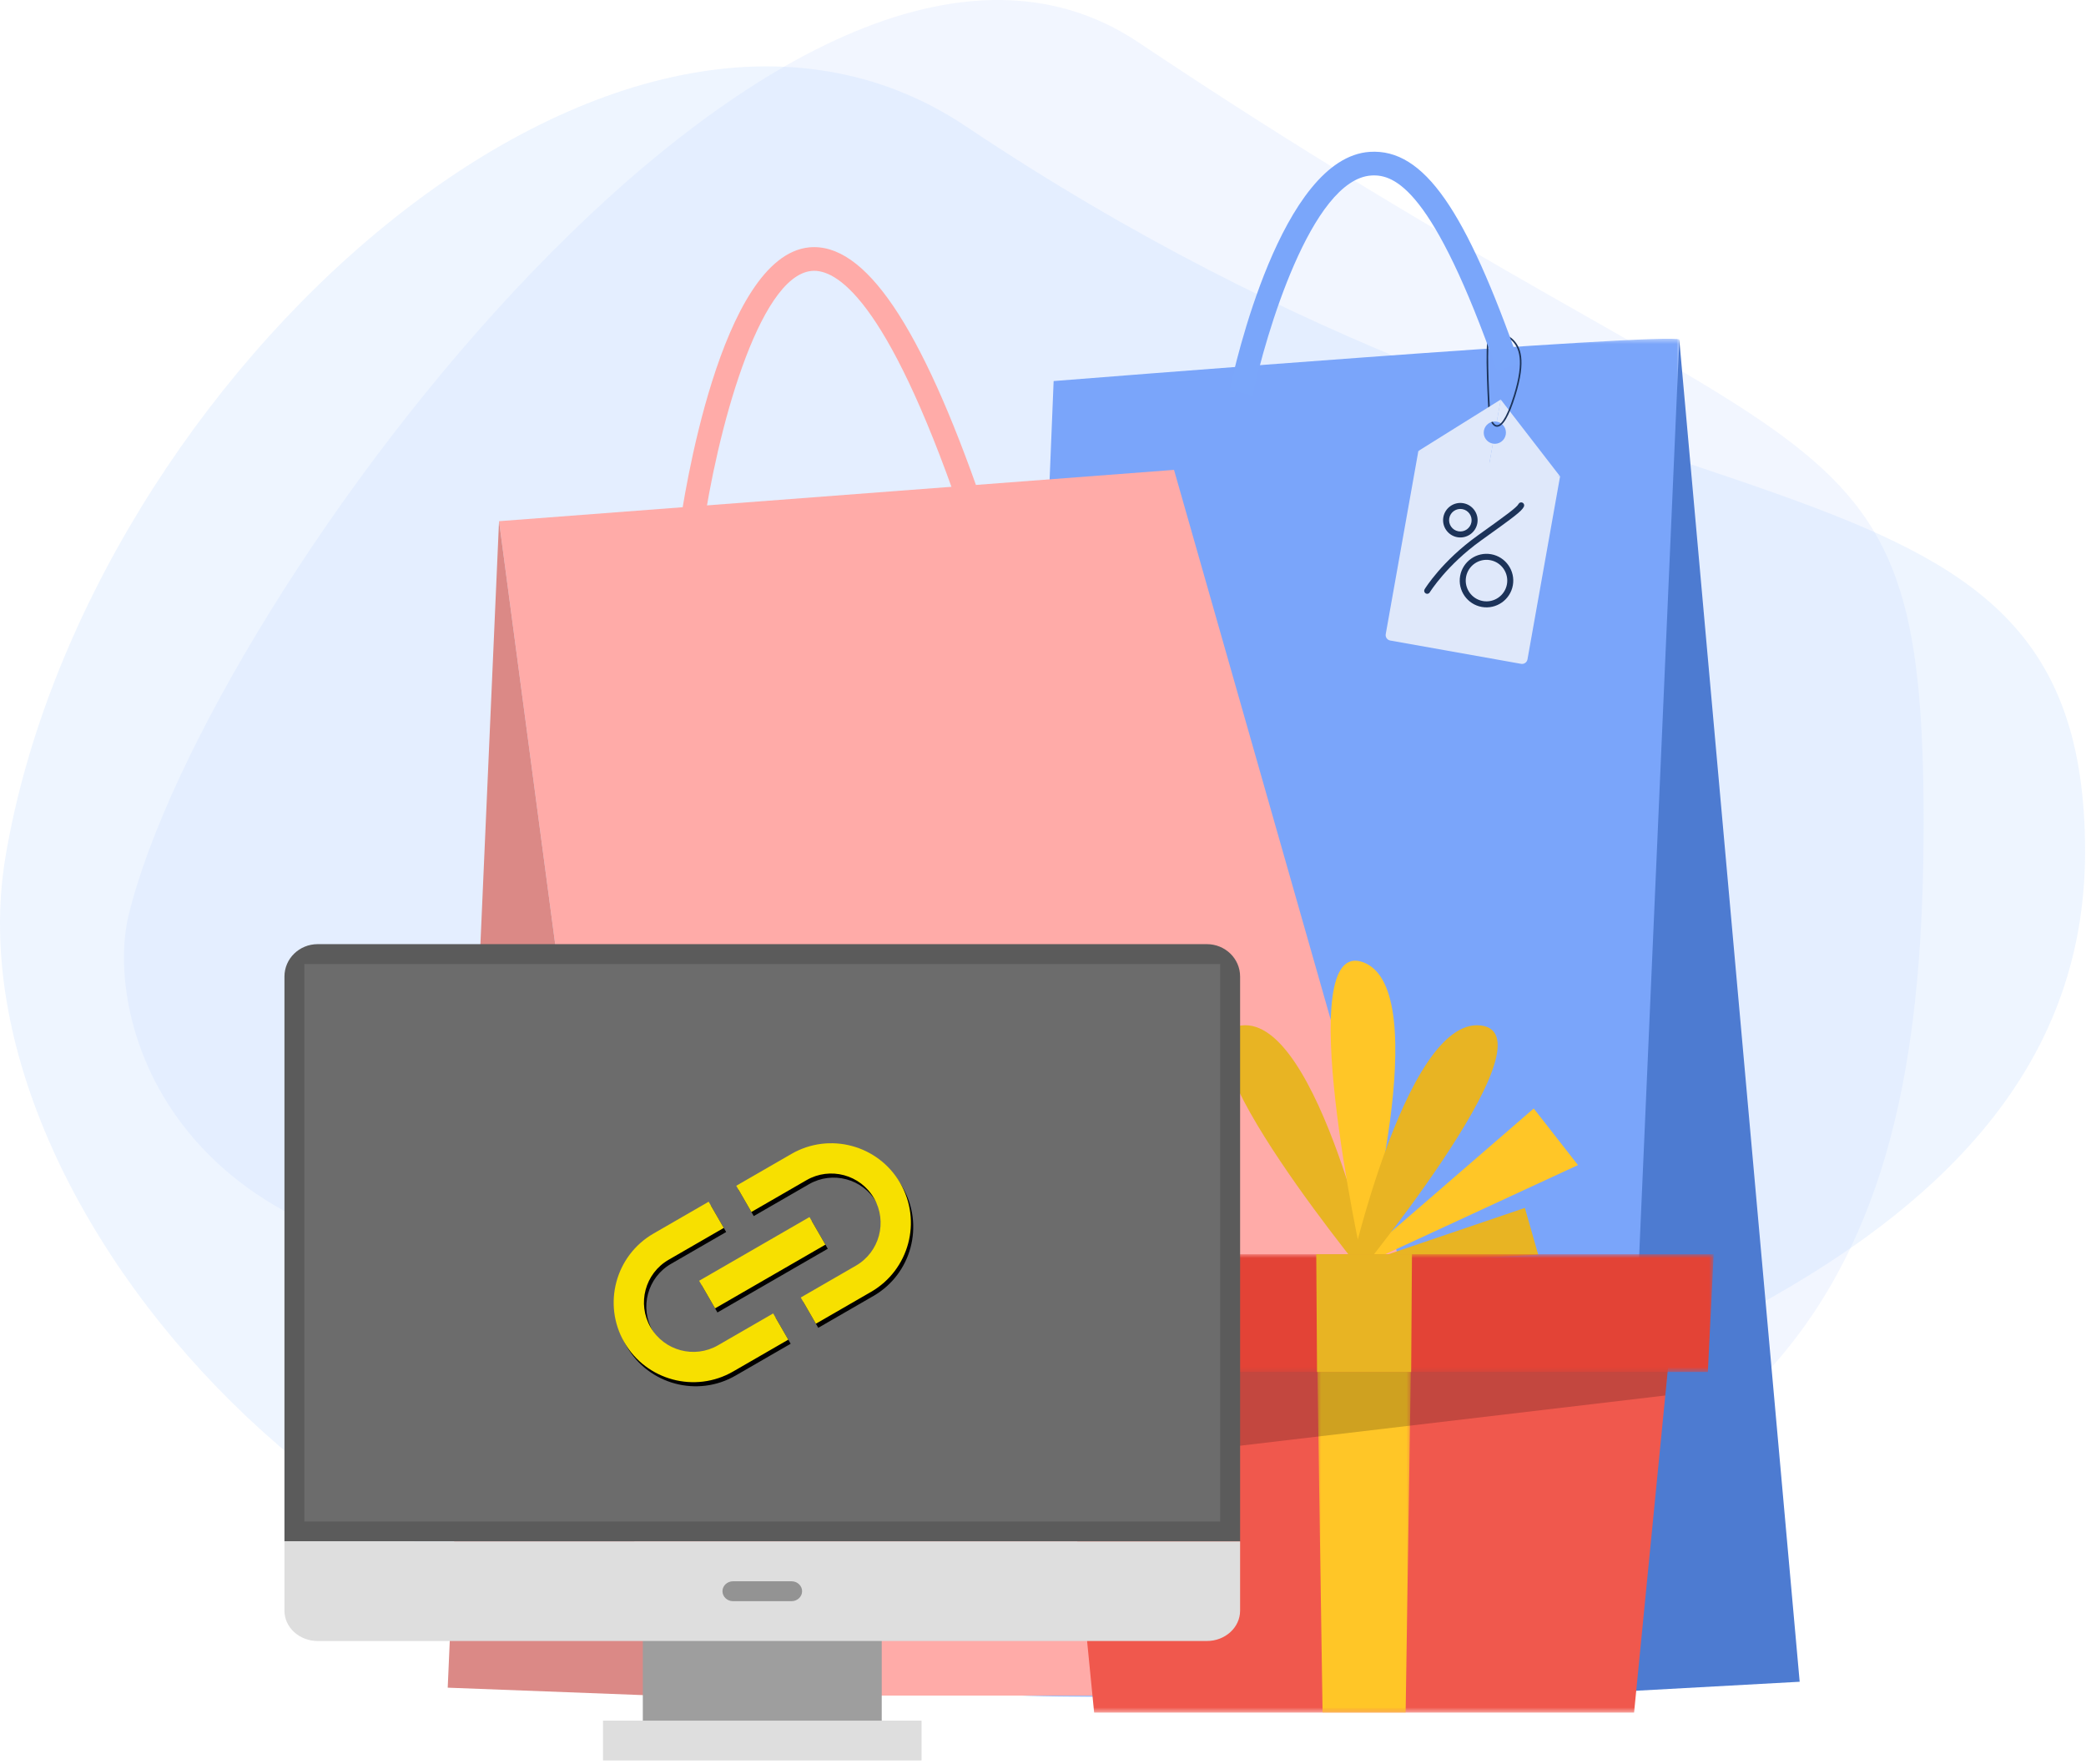 <svg xmlns="http://www.w3.org/2000/svg" xmlns:xlink="http://www.w3.org/1999/xlink" width="440" height="372" viewBox="0 0 440 372">
    <defs>
        <path id="536sluzwla" d="M0.247 0.365L143.144 0.365 143.144 286.856 0.247 286.856z"/>
        <path id="e05mfec2sc" d="M0.905 0.456L130.768 0.456 130.768 81.579 0.905 81.579z"/>
        <path id="kipp21lq7e" d="M0.584 0.456L20.563 0.456 20.563 81.579 0.584 81.579z"/>
        <path id="ddpwvg80gg" d="M0 0.69L147.463 0.69 147.463 25.527 0 25.527z"/>
        <path id="1zq9r9znwj" d="M73.575 67.192c0-5.745 4.67-10.415 10.415-10.415h13.438v-6.383H83.99c-9.273 0-16.798 7.525-16.798 16.798 0 9.272 7.525 16.798 16.798 16.798h13.438v-6.384H83.99c-5.745 0-10.415-4.67-10.415-10.414zm13.774 3.36h26.877v-6.72H87.349v6.72zm30.236-20.158h-13.438v6.383h13.438c5.745 0 10.415 4.67 10.415 10.415 0 5.744-4.67 10.414-10.415 10.414h-13.438v6.384h13.438c9.273 0 16.798-7.526 16.798-16.798 0-9.273-7.525-16.798-16.798-16.798z"/>
        <filter id="7bj7sb471i" width="101.5%" height="106%" x="-.7%" y="-1.5%" filterUnits="objectBoundingBox">
            <feOffset dy="1" in="SourceAlpha" result="shadowOffsetOuter1"/>
            <feColorMatrix in="shadowOffsetOuter1" values="0 0 0 0 0 0 0 0 0 0 0 0 0 0 0 0 0 0 0.15 0"/>
        </filter>
    </defs>
    <g fill="none" fill-rule="evenodd">
        <g>
            <g>
                <g>
                    <g>
                        <path fill="#BFD3FF" d="M405.751 173.41c0 92.442-24.801 152.336-166.786 167.728-52.68 5.71-60.1-73.858-118.338-73.071-85.422 1.154-98.697-53.677-93.502-75.033C43.588 125.35 166.99-40.022 240.102 8.915c143.14 95.811 165.65 72.053 165.65 164.495" opacity=".201" transform="translate(-40 -350) translate(0 185) translate(40 165)"/>
                        <path fill="#BFD8FF" d="M439.804 179.596c0 92.442-125.246 124.092-263.174 161.186C91.995 363.543-12.123 259.823 1.152 180.75 18.12 79.68 130.628-22.293 203.74 26.645c143.14 95.81 236.064 60.51 236.064 152.95" opacity=".254" transform="translate(-40 -350) translate(0 185) translate(40 165)"/>
                    </g>
                    <g>
                        <g>
                            <g transform="translate(-40 -350) translate(0 185) translate(40 165) translate(60 32) translate(34.436) translate(116.724 39.084)">
                                <mask id="7p4zswzckb" fill="#fff">
                                    <use xlink:href="#536sluzwla"/>
                                </mask>
                                <path fill="#7AA5FA" d="M11.082 9.288S141.802-1.12 143.05.546c1.25 1.665-10.407 284.752-12.489 285.169-2.081.416-129.887 2.081-130.303.416C-.16 284.466 11.082 9.288 11.082 9.288" mask="url(#7p4zswzckb)"/>
                            </g>
                            <path fill="#4D7BD1" d="M259.774 39.629L285.169 322.717 247.285 324.798z" transform="translate(-40 -350) translate(0 185) translate(40 165) translate(60 32) translate(34.436)"/>
                            <path fill="#FFABA8" d="M10.824 77.929L153.2 67.105 226.886 325.631 43.712 325.631z" transform="translate(-40 -350) translate(0 185) translate(40 165) translate(60 32) translate(34.436)"/>
                            <path fill="#DB8986" d="M10.824 77.929L0 323.966 43.712 325.631z" transform="translate(-40 -350) translate(0 185) translate(40 165) translate(60 32) translate(34.436)"/>
                            <path fill="#FFABA8" d="M53.783 80.355l-4.947-.688c.82-5.896 8.567-57.658 27.427-59.495 11.724-1.078 23.54 16.439 36.419 53.716l-4.722 1.63C92.436 30.58 81.786 24.66 76.747 25.144c-11.27 1.098-20.066 34.448-22.964 55.21" transform="translate(-40 -350) translate(0 185) translate(40 165) translate(60 32) translate(34.436)"/>
                            <path fill="#DFE8FA" d="M226.407 108.015l-27.608-4.918c-.632-.113-1.053-.717-.941-1.35l6.882-38.632 29.898 5.326-6.882 38.632c-.112.633-.717 1.055-1.35.942" transform="translate(-40 -350) translate(0 185) translate(40 165) translate(60 32) translate(34.436)"/>
                            <path fill="#DFE8FA" d="M222.109 52.26l-.831 4.667c1.281.236 2.125 1.457 1.897 2.735-.228 1.278-1.441 2.133-2.725 1.911l-1.063 5.966 15.207.894-12.485-16.172z" transform="translate(-40 -350) translate(0 185) translate(40 165) translate(60 32) translate(34.436)"/>
                            <path fill="#1C3359" d="M221.329 58.013h-.017c-.651-.01-1.202-.663-1.508-1.789l.322-.087c.261.957.707 1.533 1.191 1.541.595.028 1.855-.795 3.566-6.317 2.316-7.481 1.03-10.058-.35-11.467-.759-.773-1.826-1.19-2.988-1.144-.777.033-1.46.296-1.785.687-.564.68-.22 10.163.149 16.37l-.335.02c-.094-1.594-.9-15.605-.073-16.603.39-.47 1.148-.772 2.03-.808 1.224-.046 2.416.402 3.24 1.244 1.445 1.475 2.8 4.15.431 11.8-1.347 4.349-2.649 6.553-3.873 6.553" transform="translate(-40 -350) translate(0 185) translate(40 165) translate(60 32) translate(34.436)"/>
                            <path fill="#7AA6FA" d="M169.8 51.384l-4.888-1.03C165.97 45.329 175.806 1.24 194.501.029c11.479-.732 20.26 12.435 31.543 44.594l-4.712 1.654C207.833 7.79 199.726 4.715 194.822 5.015c-12.664.82-22.358 33.75-25.022 46.369" transform="translate(-40 -350) translate(0 185) translate(40 165) translate(60 32) translate(34.436)"/>
                            <path fill="#DFE8FA" d="M219.402 67.542l1.062-5.966c-1.281-.235-2.132-1.457-1.904-2.736.228-1.278 1.448-2.132 2.732-1.91l.832-4.667-17.38 10.853 14.658 4.426z" transform="translate(-40 -350) translate(0 185) translate(40 165) translate(60 32) translate(34.436)"/>
                            <path fill="#1C3359" d="M206.488 93.237c-.075-.014-.15-.041-.219-.084-.299-.183-.393-.572-.21-.87.148-.242 3.705-5.972 11.16-11.308 5.885-4.214 8.288-5.952 8.642-6.663.156-.313.536-.444.849-.285.314.156.44.537.284.85-.49.983-2.138 2.187-9.038 7.128-7.247 5.188-10.782 10.882-10.817 10.938-.14.23-.402.338-.65.294" transform="translate(-40 -350) translate(0 185) translate(40 165) translate(60 32) translate(34.436)"/>
                            <path fill="#1C3359" d="M219.88 86.146c-2.38-.424-4.658 1.166-5.082 3.544-.423 2.378 1.166 4.657 3.545 5.08 2.378.424 4.657-1.166 5.08-3.543.424-2.379-1.166-4.658-3.544-5.081m-1.758 9.872c-3.066-.546-5.116-3.485-4.57-6.55.546-3.066 3.485-5.116 6.55-4.57 3.065.547 5.116 3.485 4.57 6.551-.547 3.065-3.485 5.114-6.55 4.569M214.01 75.385c-1.288-.23-2.525.632-2.754 1.921-.23 1.29.633 2.525 1.922 2.755 1.289.23 2.525-.632 2.754-1.922.23-1.289-.632-2.525-1.921-2.754m-1.056 5.923c-1.977-.352-3.298-2.247-2.946-4.224.352-1.977 2.247-3.299 4.224-2.946 1.977.352 3.298 2.246 2.946 4.224-.352 1.977-2.247 3.298-4.224 2.946" transform="translate(-40 -350) translate(0 185) translate(40 165) translate(60 32) translate(34.436)"/>
                        </g>
                        <g>
                            <path fill="#E8B423" d="M76.436 70.38S64.154 12.665 47.872 14.597c-16.281 1.931 28.564 55.781 28.564 55.781" transform="translate(-40 -350) translate(0 185) translate(40 165) translate(60 32) translate(154 169.694)"/>
                            <path fill="#FFC627" d="M73.276 63.952s15.645-56.895.3-62.669c-15.348-5.776-.3 62.669-.3 62.669" transform="translate(-40 -350) translate(0 185) translate(40 165) translate(60 32) translate(154 169.694)"/>
                            <path fill="#FFC627" d="M69.134 67.036L109.511 32.109 118.842 44.046z" transform="translate(-40 -350) translate(0 185) translate(40 165) translate(60 32) translate(154 169.694)"/>
                            <path fill="#E8B423" d="M73.344 64.723L107.641 53.081 110.46 62.968z" transform="translate(-40 -350) translate(0 185) translate(40 165) translate(60 32) translate(154 169.694)"/>
                            <path fill="#E8B423" d="M69.784 70.38s12.282-57.714 28.564-55.782c16.281 1.931-28.564 55.781-28.564 55.781" transform="translate(-40 -350) translate(0 185) translate(40 165) translate(60 32) translate(154 169.694)"/>
                            <g transform="translate(-40 -350) translate(0 185) translate(40 165) translate(60 32) translate(154 169.694) translate(7.895 77.947)">
                                <mask id="pxi2wu4i7d" fill="#fff">
                                    <use xlink:href="#e05mfec2sc"/>
                                </mask>
                                <path fill="#F0584D" d="M122.781 81.579L8.892 81.579 0.905 0.456 130.768 0.456z" mask="url(#pxi2wu4i7d)"/>
                            </g>
                            <g transform="translate(-40 -350) translate(0 185) translate(40 165) translate(60 32) translate(154 169.694) translate(63.158 77.947)">
                                <mask id="enuwmxscjf" fill="#fff">
                                    <use xlink:href="#kipp21lq7e"/>
                                </mask>
                                <path fill="#FFC627" d="M19.334 81.579L1.813 81.579 0.584 0.456 20.563 0.456z" mask="url(#enuwmxscjf)"/>
                            </g>
                            <path fill="#000" fill-opacity=".19" d="M138.663 78.402L8.8 78.402 11.663 107.479 137.261 92.644z" transform="translate(-40 -350) translate(0 185) translate(40 165) translate(60 32) translate(154 169.694)"/>
                            <g transform="translate(-40 -350) translate(0 185) translate(40 165) translate(60 32) translate(154 169.694) translate(0 62.158)">
                                <mask id="ounl1rfpjh" fill="#fff">
                                    <use xlink:href="#ddpwvg80gg"/>
                                </mask>
                                <path fill="#E34336" d="M146.237 25.527L1.226 25.527 0 0.69 147.463 0.69z" mask="url(#ounl1rfpjh)"/>
                            </g>
                            <path fill="#E8B423" d="M63.804 87.685L83.657 87.685 83.826 62.848 63.639 62.848z" transform="translate(-40 -350) translate(0 185) translate(40 165) translate(60 32) translate(154 169.694)"/>
                        </g>
                        <g>
                            <path fill="#9E9E9E" d="M75.591 167.979L125.984 167.979 125.984 142.782 75.591 142.782z" transform="translate(-40 -350) translate(0 185) translate(40 165) translate(60 32) translate(0 167.14)"/>
                            <path fill="#DEDEDE" d="M67.192 172.178L134.383 172.178 134.383 163.78 67.192 163.78z" transform="translate(-40 -350) translate(0 185) translate(40 165) translate(60 32) translate(0 167.14)"/>
                            <path fill="#5B5B5B" d="M201.574 6.823c0-3.77-3.138-6.823-7.01-6.823H7.01C3.14 0 0 3.052 0 6.823v119.161h201.575V6.823z" transform="translate(-40 -350) translate(0 185) translate(40 165) translate(60 32) translate(0 167.14)"/>
                            <path fill="#6C6C6C" d="M4.199 4.199H197.375V121.784H4.199z" transform="translate(-40 -350) translate(0 185) translate(40 165) translate(60 32) translate(0 167.14)"/>
                            <path fill="#DEDEDE" d="M7.012 146.982h187.552c3.872 0 7.01-2.864 7.01-6.396v-14.602H-.001v14.602c0 3.532 3.14 6.396 7.013 6.396" transform="translate(-40 -350) translate(0 185) translate(40 165) translate(60 32) translate(0 167.14)"/>
                            <path fill="#939393" d="M109.186 136.483c0 1.157-1.003 2.1-2.24 2.1H94.63c-1.238 0-2.24-.943-2.24-2.1s1.002-2.1 2.24-2.1h12.317c1.237 0 2.24.943 2.24 2.1" transform="translate(-40 -350) translate(0 185) translate(40 165) translate(60 32) translate(0 167.14)"/>
                            <g transform="translate(-40 -350) translate(0 185) translate(40 165) translate(60 32) translate(0 167.14) rotate(-30 100.787 67.192)">
                                <use fill="#000" filter="url(#7bj7sb471i)" xlink:href="#1zq9r9znwj"/>
                                <use fill="#F7E000" xlink:href="#1zq9r9znwj"/>
                            </g>
                        </g>
                    </g>
                </g>
            </g>
        </g>
    </g>
</svg>
